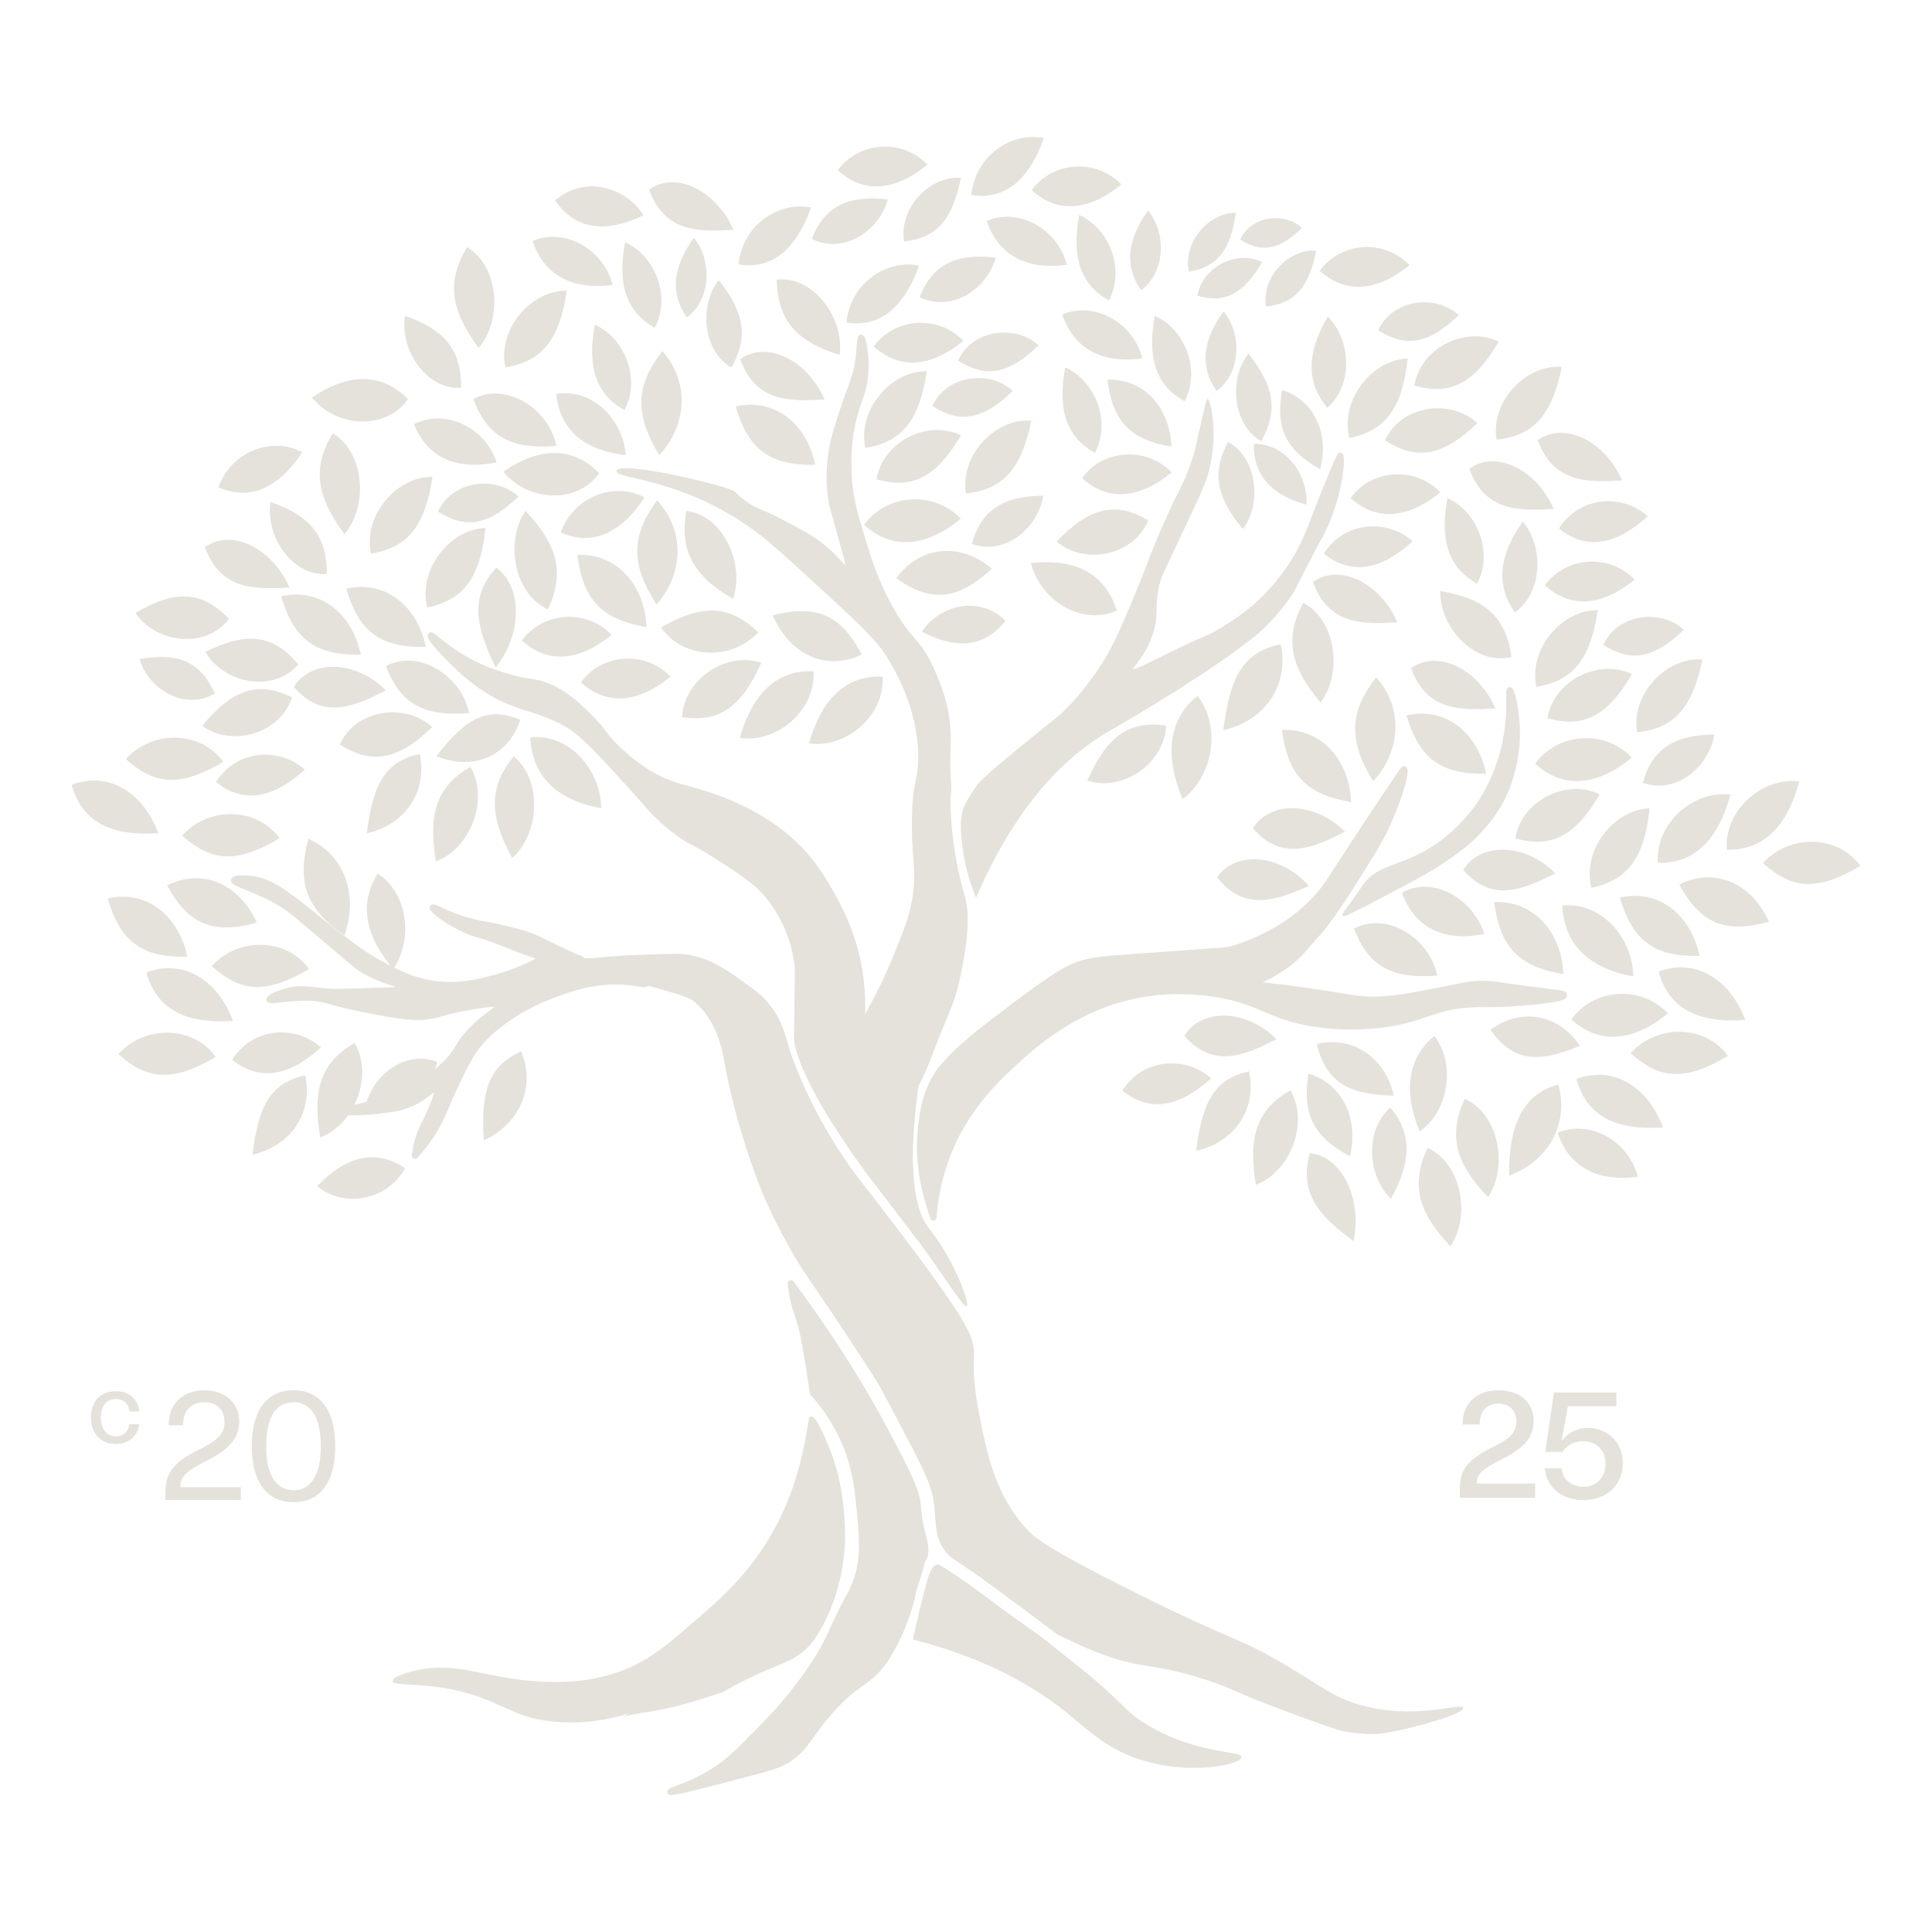 <?xml version="1.0" encoding="UTF-8"?> <svg xmlns="http://www.w3.org/2000/svg" xmlns:xlink="http://www.w3.org/1999/xlink" version="1.1" id="Слой_1" x="0px" y="0px" viewBox="0 0 566.93 566.93" style="enable-background:new 0 0 566.93 566.93;" xml:space="preserve"> <style type="text/css"> .st0{fill:#E4E2DA;} </style> <g> <path class="st0" d="M517.33,253.28c7.92-8.75,22.1-8.24,28.58,0.82C533.57,261.36,526.12,261.2,517.33,253.28"></path> <path class="st0" d="M53.46,245.18c7.92-8.75,22.1-8.24,28.58,0.82C69.71,253.26,62.25,253.1,53.46,245.18"></path> <path class="st0" d="M62.12,283.52c7.92-8.75,22.1-8.24,28.58,0.82C78.36,291.59,70.91,291.43,62.12,283.52"></path> <path class="st0" d="M478.48,309.05c7.92-8.75,22.1-8.24,28.58,0.82C494.72,317.13,487.27,316.96,478.48,309.05"></path> <path class="st0" d="M512.12,299.32c-14.31,0.98-22.5-3.65-25.41-14.19C497,281.11,507.52,286.88,512.12,299.32"></path> <path class="st0" d="M442.82,344.95c-0.13-15.52,4.59-24.12,14.48-26.71C460.44,329.59,454.55,340.67,442.82,344.95"></path> <path class="st0" d="M488,330.84c-14.31,0.98-22.5-3.65-25.41-14.19C472.89,312.63,483.41,318.4,488,330.84"></path> <path class="st0" d="M36.93,222.74c7.92-8.75,22.1-8.24,28.58,0.82C53.18,230.82,45.72,230.65,36.93,222.74"></path> <path class="st0" d="M46.44,244.49c-14.31,0.98-22.5-3.65-25.41-14.19C31.32,226.28,41.84,232.05,46.44,244.49"></path> <path class="st0" d="M527.98,229.3c-3.58,13.5-10.81,20.31-21.25,20.03C505.84,238.19,516.72,227.96,527.98,229.3"></path> <path class="st0" d="M507.76,233.16c-3.58,13.5-10.81,20.31-21.25,20.03C485.63,242.05,496.51,231.81,507.76,233.16"></path> <path class="st0" d="M492.76,259.56c10.54-5.34,21.4-0.2,26.33,10.93C506.28,274,499.08,271.08,492.76,259.56"></path> <path class="st0" d="M222.52,185.55c-8.09,8.59-22.25,7.75-28.56-1.45C206.43,177.11,213.88,177.46,222.52,185.55"></path> <path class="st0" d="M217.1,216.54c3.84-13.42,11.18-20.07,21.63-19.56C239.4,208.14,228.34,218.14,217.1,216.54"></path> <path class="st0" d="M237.38,218.13c3.84-13.42,11.18-20.07,21.63-19.56C259.69,209.72,248.62,219.72,237.38,218.13"></path> <path class="st0" d="M252.87,192.06c-10.64,5.12-21.4-0.26-26.11-11.52C239.65,177.31,246.77,180.39,252.87,192.06"></path> <path class="st0" d="M475.34,263.4c11.39-2.63,20.9,5.06,23.36,17.11C485.46,280.78,479.1,276.19,475.34,263.4"></path> <path class="st0" d="M34.73,309.31c7.92-8.75,22.1-8.24,28.58,0.82C50.97,317.38,43.52,317.22,34.73,309.31"></path> <path class="st0" d="M68.37,299.56c-14.31,0.98-22.5-3.65-25.41-14.19C53.25,281.35,63.78,287.12,68.37,299.56"></path> <path class="st0" d="M49.02,259.83c10.54-5.34,21.4-0.2,26.33,10.93C62.53,274.26,55.34,271.35,49.02,259.83"></path> <path class="st0" d="M31.59,263.64c11.39-2.63,20.9,5.06,23.36,17.11C41.71,281.02,35.35,276.43,31.59,263.64"></path> <path class="st0" d="M383.95,315.05c10.15,3.02,14.83,13.46,12.18,24.25C385.42,333.55,382.07,327,383.95,315.05"></path> <path class="st0" d="M412.74,209.93c11.39-2.63,20.9,5.06,23.36,17.11C422.87,227.31,416.51,222.72,412.74,209.93"></path> <path class="st0" d="M101.6,172.74c11.39-2.63,20.9,5.06,23.36,17.11C111.72,190.11,105.36,185.52,101.6,172.74"></path> <path class="st0" d="M438.47,264.68c11.63-0.47,19.78,8.87,20.29,21.19C445.7,283.67,440.13,277.96,438.47,264.68"></path> <path class="st0" d="M169.42,162.82c11.63-0.47,19.78,8.87,20.29,21.19C176.65,181.81,171.08,176.1,169.42,162.82"></path> <path class="st0" d="M376.19,214.18c11.63-0.47,19.78,8.87,20.29,21.19C383.42,233.17,377.84,227.46,376.19,214.18"></path> <path class="st0" d="M262.98,169.68c7.27-9.85,19.12-10.44,28.07-2.81C280.97,176.14,273.35,176.98,262.98,169.68"></path> <path class="st0" d="M192.8,146.85c8.34,8.81,7.74,21.64-0.15,30.55C185.1,165.63,185.08,157.33,192.8,146.85"></path> <path class="st0" d="M403.82,198.74c8.13,9.03,7.21,21.84-0.89,30.53C395.67,217.3,395.86,209,403.82,198.74"></path> <path class="st0" d="M194.36,103.04c8.13,9.03,7.21,21.84-0.89,30.53C186.21,121.59,186.4,113.29,194.36,103.04"></path> <path class="st0" d="M376.22,114.43c9.58,3.06,13.87,13.07,11.18,23.27C377.31,132.03,374.23,125.75,376.22,114.43"></path> <path class="st0" d="M90.49,246.16c10.81,4.71,14.74,16.82,10.56,28.33C89.94,266.71,87,259.02,90.49,246.16"></path> <path class="st0" d="M324.96,111.43c10.77-0.43,18.33,8.2,18.8,19.64C331.66,129.03,326.53,123.74,324.96,111.43"></path> <path class="st0" d="M147.67,138.39c10.99-7.44,20.56-7.28,28.16,0.47C169.62,147.77,155.22,147.53,147.67,138.39"></path> <path class="st0" d="M91.54,116.68c10.99-7.44,20.56-7.28,28.16,0.47C113.49,126.06,99.09,125.81,91.54,116.68"></path> <path class="st0" d="M437.35,302.23c8.96-6.77,20.14-4.55,26.26,4.65C450.69,312.32,443.8,311.16,437.35,302.23"></path> <path class="st0" d="M386.35,306.34c10.67-2.55,20.22,4.14,22.63,15.17C395.12,321.19,389.17,317.27,386.35,306.34"></path> <path class="st0" d="M456.41,256.27c-9.41,4.73-18.49,8.79-27.05-1.02C434.5,247.08,447.51,247.34,456.41,256.27"></path> <path class="st0" d="M374.59,304.96c-9.41,4.73-18.49,8.79-27.05-1.02C352.68,295.76,365.68,296.03,374.59,304.96"></path> <path class="st0" d="M394.68,244.08c-9.41,4.73-18.49,8.79-27.05-1.02C372.77,234.89,385.78,235.15,394.68,244.08"></path> <path class="st0" d="M113.25,202.6c-9.41,4.73-18.49,8.79-27.05-1.02C91.33,193.41,104.34,193.67,113.25,202.6"></path> <path class="st0" d="M438.83,207.88c-10.37,0.61-20.18,0.75-24.77-11.81C421.63,190.55,433.62,196.01,438.83,207.88"></path> <path class="st0" d="M476.01,140.97c-10.37,0.61-20.18,0.75-24.77-11.81C458.8,123.64,470.79,129.11,476.01,140.97"></path> <path class="st0" d="M384.11,259.99c-9.64,4.16-18.9,7.71-26.96-2.59C362.68,249.53,375.67,250.55,384.11,259.99"></path> <path class="st0" d="M84.92,172.39c-10.37,0.61-20.18,0.75-24.77-11.81C67.71,155.05,79.7,160.52,84.92,172.39"></path> <path class="st0" d="M215.88,119.29c11.39-2.63,20.9,5.06,23.36,17.11C226,136.66,219.64,132.07,215.88,119.29"></path> <path class="st0" d="M82.51,174.98c11.39-2.63,20.9,5.06,23.36,17.11C92.64,192.35,86.27,187.77,82.51,174.98"></path> <path class="st0" d="M241.96,117.22c-10.37,0.61-20.18,0.75-24.77-11.81C224.76,99.88,236.75,105.35,241.96,117.22"></path> <path class="st0" d="M215.24,67.45c-10.37,0.61-20.18,0.75-24.77-11.81C198.03,50.11,210.02,55.58,215.24,67.45"></path> <path class="st0" d="M397.19,364.21c-8.53-6.42-16.34-12.85-12.86-25.8C393.45,339.08,399.81,351.38,397.19,364.21"></path> <path class="st0" d="M455.94,149.35c-10.37,0.61-20.18,0.75-24.77-11.81C438.73,132.02,450.72,137.48,455.94,149.35"></path> <path class="st0" d="M410.05,182.61c-10.37,0.61-20.18,0.75-24.77-11.81C392.84,165.28,404.83,170.74,410.05,182.61"></path> <path class="st0" d="M435.58,274.02c-11.84,2.51-20.39-1.73-24.19-11.97C419.73,256.89,431.91,263.07,435.58,274.02"></path> <path class="st0" d="M489.47,297.35c-10.39,8.52-20.31,9.14-28.37,1.79C467.74,289.92,481.58,289.05,489.47,297.35"></path> <path class="st0" d="M478.85,222.31c-10.39,8.52-20.31,9.14-28.37,1.79C457.13,214.88,470.96,214.01,478.85,222.31"></path> <path class="st0" d="M479.27,286.54c-13.23-2.47-20.29-9.52-20.82-20.82C470.31,264.54,479.23,275.74,479.27,286.54"></path> <path class="st0" d="M176.42,237.19c-13.23-2.47-20.29-9.52-20.82-20.82C167.46,215.19,176.38,226.39,176.42,237.19"></path> <path class="st0" d="M484.08,237.19c-1.52,14.46-6.34,21.07-17.09,23.35C464.13,249.27,473.84,237.46,484.08,237.19"></path> <path class="st0" d="M223.39,194.49c-5.85,13.11-12.4,17.6-23.25,15.95C200.87,198.77,213.64,191.09,223.39,194.49"></path> <path class="st0" d="M142.48,154.93c-1.52,14.46-6.34,21.07-17.09,23.35C122.53,167,132.24,155.19,142.48,154.93"></path> <path class="st0" d="M422.62,173.44c13.29,2.16,19.2,7.63,20.95,19.31C433.07,195.44,422.51,184.51,422.62,173.44"></path> <path class="st0" d="M145.42,195.92c-4.63-10.07-8.64-19.76,0.17-29.33C153.27,171.92,153.4,186.03,145.42,195.92"></path> <path class="st0" d="M154.19,149.9c9.62,10.16,11.5,18.33,6.61,28.92C150.82,174.37,148.13,158.83,154.19,149.9"></path> <path class="st0" d="M387.5,206.16c-9.09-10.73-10.52-18.99-5.1-29.28C392.13,181.93,394.01,197.61,387.5,206.16"></path> <path class="st0" d="M368.52,347.64c-2.39-14.34,0.45-22.15,10.13-27.71C384.39,329.84,378.25,344.17,368.52,347.64"></path> <path class="st0" d="M127.91,252.75c-2.39-14.34,0.45-22.15,10.13-27.71C143.78,234.95,137.64,249.29,127.91,252.75"></path> <path class="st0" d="M93.95,333.76c-2.39-14.34,0.45-22.15,10.13-27.71C109.82,315.96,103.68,330.29,93.95,333.76"></path> <path class="st0" d="M421.74,286.27c-13.4,1.1-20.29-2.79-24.4-13.79C407.04,267.32,419.56,275.42,421.74,286.27"></path> <path class="st0" d="M101.07,156.71c-8.45-11.32-9.41-19.66-3.41-29.57C107.09,132.83,108.05,148.61,101.07,156.71"></path> <path class="st0" d="M163.28,130.86c-13.4,1.1-20.29-2.79-24.4-13.79C148.58,111.91,161.1,120.01,163.28,130.86"></path> <path class="st0" d="M150.29,251.74c-6.91-12.48-6.78-20.9,0.45-29.79C159.34,229.02,158.27,244.79,150.29,251.74"></path> <path class="st0" d="M347,234.5c-5.46-13.28-3.95-23.57,4.42-30.32C358.92,214.21,355.29,228.46,347,234.5"></path> <path class="st0" d="M302.49,165.23c13.35-1.49,21.89,3.26,25.22,13.99C316.59,183.82,305.2,175.63,302.49,165.23"></path> <path class="st0" d="M310.05,158.93c9.68-10.11,17.26-11.89,26.9-6.26C332.55,163.34,318.11,165.78,310.05,158.93"></path> <path class="st0" d="M319.09,229.06c5.76-13.15,12.27-17.72,23.12-16.13C341.55,224.6,328.84,232.39,319.09,229.06"></path> <path class="st0" d="M137.66,209.24c-13.4,1.1-20.29-2.79-24.4-13.79C122.96,190.29,135.48,198.39,137.66,209.24"></path> <path class="st0" d="M413.06,105.2c-1.52,14.46-6.34,21.07-17.09,23.35C393.11,117.27,402.82,105.47,413.06,105.2"></path> <path class="st0" d="M433.52,124.15c-10.03,9.69-17.7,11.11-27.11,5.08C411.22,118.75,425.73,116.95,433.52,124.15"></path> <path class="st0" d="M215.1,175.74c-11.84-6.89-15.7-14.19-13.7-25.84C212.13,151.2,218.66,165.34,215.1,175.74"></path> <path class="st0" d="M246.39,104.15c-12.93-4-18.15-10.24-18.49-22.09C238.64,80.86,247.8,93.16,246.39,104.15"></path> <path class="st0" d="M494.1,184.79c-8.75,8.44-15.42,9.69-23.62,4.43C474.65,180.08,487.3,178.53,494.1,184.79"></path> <path class="st0" d="M304.75,101.36c-8.75,8.44-15.42,9.69-23.62,4.43C285.3,96.65,297.95,95.1,304.75,101.36"></path> <path class="st0" d="M126.82,213.37c-10.03,9.69-17.7,11.11-27.11,5.08C104.51,207.96,119.03,206.17,126.82,213.37"></path> <path class="st0" d="M499.54,193.53c-2.88,14.21-8.3,20.25-19.18,21.35C478.57,203.34,489.34,192.67,499.54,193.53"></path> <path class="st0" d="M468.86,179.05c-2.13,14.38-7.21,20.74-18.03,22.51C448.43,190.17,458.62,178.83,468.86,179.05"></path> <path class="st0" d="M152.14,145.69c-8.75,8.44-15.42,9.69-23.62,4.43C132.7,140.98,145.35,139.43,152.14,145.69"></path> <path class="st0" d="M126.9,139.95c-2.13,14.38-7.21,20.74-18.03,22.51C106.47,151.06,116.65,139.72,126.9,139.95"></path> <path class="st0" d="M478.88,197.84c-7.21,12.28-14.21,15.93-24.79,12.91C456.07,199.25,469.59,193.23,478.88,197.84"></path> <path class="st0" d="M281.93,152.22c-10.39,8.52-20.31,9.14-28.37,1.79C260.21,144.79,274.04,143.92,281.93,152.22"></path> <path class="st0" d="M297.2,114.72c-8.75,8.44-15.42,9.69-23.62,4.43C277.76,110,290.41,108.45,297.2,114.72"></path> <path class="st0" d="M281.97,52.19c-2.49,12.4-7.19,17.66-16.68,18.66C263.71,60.8,273.06,51.48,281.97,52.19"></path> <path class="st0" d="M364.72,155.23c-7.89-9.38-9.13-16.58-4.37-25.53C368.82,134.12,370.42,147.79,364.72,155.23"></path> <path class="st0" d="M366.36,103.79c7.64,9.61,8.7,16.84,3.73,25.65C361.72,124.77,360.48,111.05,366.36,103.79"></path> <path class="st0" d="M302.62,123.44c-2.88,14.21-8.3,20.25-19.18,21.35C281.65,133.25,292.42,122.58,302.62,123.44"></path> <path class="st0" d="M271.95,108.94c-2.13,14.38-7.21,20.74-18.03,22.51C251.53,120.05,261.71,108.72,271.95,108.94"></path> <path class="st0" d="M281.99,127.74c-7.21,12.28-14.21,15.93-24.79,12.91C259.17,129.15,272.69,123.13,281.99,127.74"></path> <path class="st0" d="M40.96,193.38c11.56-2,17.81,0.86,22.08,10.07C54.96,208.69,43.55,202.62,40.96,193.38"></path> <path class="st0" d="M39.74,179.87c11.8-6.95,19.56-6.48,27.46,1.71C60.33,190.6,45.82,188.78,39.74,179.87"></path> <path class="st0" d="M59.33,213.01c8.94-10.87,16.4-13.24,26.39-8.4C82.05,215.6,67.84,219.19,59.33,213.01"></path> <path class="st0" d="M60.26,191.32c12.2-6.12,19.9-5.1,27.3,3.63C80.16,203.48,65.79,200.64,60.26,191.32"></path> <path class="st0" d="M416.6,332.03c-4.95-11.89-3.44-21.68,4.33-28.04C427.23,312.35,425.12,326.04,416.6,332.03"></path> <path class="st0" d="M93.07,348.09c8.6-9.14,17.6-10.97,25.79-5.26C113.77,352.12,101.2,354.69,93.07,348.09"></path> <path class="st0" d="M425.64,365.73c-9.69-10.09-11.6-18.25-6.78-28.88C428.88,341.24,431.65,356.76,425.64,365.73"></path> <path class="st0" d="M436.67,351.3c-9.73-10.05-11.67-18.19-6.89-28.86C439.81,326.79,442.64,342.29,436.67,351.3"></path> <path class="st0" d="M469.43,233.09c-7.21,12.28-14.21,15.93-24.79,12.91C446.62,234.5,460.14,228.48,469.43,233.09"></path> <path class="st0" d="M394.23,133.53c-0.11-0.29-0.41-0.59-0.7-0.67c-0.92-0.24-0.92-0.28-4.25,7.73l-0.96,2.35 c-1.32,3.24-2.35,5.91-3.24,8.2c-1.07,2.77-1.92,4.98-2.77,6.87c-2.39,5.34-5.14,9.01-6.44,10.77c-6.59,8.81-14.1,13.34-18.6,16.05 c-1.56,0.94-1.99,1.12-3.29,1.67c-1.58,0.67-4.52,1.92-12.22,5.69l-1.66,0.82c-3.29,1.61-6.42,3.16-7.77,3.47 c0.24-0.39,0.62-0.9,0.96-1.33c1.47-1.96,3.71-4.94,5.1-9.4c0.94-2.96,0.96-4.91,1-6.97c0.04-1.79,0.08-3.63,0.66-6.44 c0.55-2.55,1.07-3.69,3.09-7.91c0.62-1.3,1.37-2.9,2.3-4.87c5.18-11.11,8.04-16.52,9.32-21.37c2.84-10.89,0.43-21.13-0.4-21.17 c-0.38,0-1.04,3.3-2.56,9.89c-0.23,0.96-0.39,1.73-0.55,2.45c-0.43,1.96-0.68,3.14-1.52,5.71c-1.41,4.3-2.43,6.34-3.99,9.46 c-1.43,2.88-3.24,6.44-6.1,13.28c-1.41,3.35-1.96,4.81-2.6,6.53c-0.64,1.71-1.36,3.63-3.16,7.99 c-4.39,10.62-6.79,16.48-10.32,22.07c-4.22,6.69-8.4,11.24-10,12.87c-2.11,2.18-3.31,3.12-6.51,5.69c-1.99,1.59-4.76,3.79-9,7.28 c-9.69,8.01-10.54,9.14-11.37,10.24c0,0-2.31,3.04-3.69,5.98c-1.79,3.79-0.9,9.85-0.38,13.36c0.51,3.37,1.52,8.16,3.8,13.6 c12.54-29,27.54-42.31,39.42-49.09c0,0,30.1-17.13,43.96-28.94c3.93-3.35,8.49-9.46,9.2-10.58c0.85-1.35,1.19-2.02,2.09-3.81 c0.7-1.41,1.75-3.53,3.69-7.22c1.75-3.37,2.56-4.81,3.07-5.73c0.43-0.77,0.66-1.18,1.05-2c4.97-10.24,5.91-20.9,5.31-22.41 L394.23,133.53z"></path> <path class="st0" d="M247.67,443.81c-0.26-2.98-0.77-8.38-2.92-15.05c-0.89-2.73-1.49-4.2-2.77-7.1c-2.52-5.69-3.46-6.06-3.92-6 c-0.24,0.04-0.68,0.14-0.75,0.77c-0.24,1.84-0.53,3.53-0.85,5.2c-0.98,5.14-2.99,15.83-9.45,27.47 c-6.97,12.6-15.59,20.07-23.21,26.65c-8.49,7.34-14.01,12.13-23.13,15.15c-9.15,3.04-17.11,2.75-22.04,2.53 c-16.25-0.73-25-6.63-38.5-2.75c-1.05,0.31-5.04,1.47-4.95,2.63c0.15,1.94,11.71-0.35,25.66,4.73c8.19,2.98,11.12,5.75,19.67,6.91 c6.68,0.9,12.52,0.26,14.23,0.02c3.31-0.45,6.59-1.18,9.81-2.18c-0.47,0.31-0.98,0.63-1.51,0.96c0.06,0,0.13-0.02,0.19-0.04 c2.43-0.69,4.86-1.04,7.47-1.45c7.36-1.16,14.46-3.39,21.46-5.77c16.58-9.5,20.82-7.55,26.65-15.19c0,0,7.93-10.38,9.02-27 c0.15-2.18,0.36-4.42-0.19-10.5H247.67z"></path> <path class="st0" d="M400.54,258.84c-0.89,1.1-1.45,2.26-4.42,6.24c-1.3,1.75-2.45,3.2-2.13,3.63c0.23,0.31,1.11,0,1.86-0.37 l0.58-0.29c2.09-1.06,5.03-2.53,9.39-4.81c10.8-5.61,14.38-7.71,17.9-10.05c5.91-3.94,8.57-6.44,10.39-8.36 c1.81-1.92,4.86-5.12,7.44-10.26c1.41-2.83,3.27-7.48,4.07-13.56c1.24-9.56-0.9-17.99-1.83-19.03c-0.21-0.22-0.56-0.41-0.85-0.35 c-1,0.1-0.98,1.02-0.94,2.81c0.04,2.45,0.13,7.52-1.2,13.68c-0.3,1.43-0.68,2.87-1.07,4.2c0,0.06-1.77,5.81-4.74,10.85 c-2.39,4.06-8.59,12.54-18.84,17.56c-6.33,3.08-12.2,3.87-15.59,8.08L400.54,258.84z"></path> <path class="st0" d="M134.18,196.84c3.11,2.79,5.7,4.67,6.68,5.32c5.61,3.87,10.11,5.3,14.46,6.69c3.41,1.08,6.63,2.12,10.37,4.24 c4.57,2.61,9.04,7.46,17.88,17.17c1.41,1.53,2.62,2.92,3.75,4.18c3.71,4.2,6.38,7.26,11.31,10.79c2.18,1.57,3.31,2.16,4.76,2.92 c1.32,0.69,2.96,1.55,6.04,3.51c8.45,5.4,12.69,8.12,16.38,13.07c2.22,3.02,6.14,9.34,7.25,17.9c0.24,1.86,0.23,2.81,0.11,9.03 l-0.11,6.38c-0.04,2.53-0.08,4.85-0.09,6.89c0,0,0.02,0.16,0.04,0.33c1.98,13.81,21.89,39.89,21.89,39.89 c15.36,20.15,14.78,19.27,16.36,21.49c7.94,11.07,11.6,17.17,12.41,16.66c0.86-0.55-1.94-8.4-5.95-15.31 c-2.37-4.1-4.54-6.73-5.08-7.44c-3.73-4.83-6.82-15.56-3.09-41.95c1.79-3.43,3.01-6.32,3.8-8.38c0.58-1.53,0.85-2.35,1.88-4.96 c0.9-2.3,1.68-4.16,2.35-5.77c1.77-4.24,2.94-7.04,4.07-12.3c0.81-3.79,2.32-10.65,2.32-17.17c0-6.67-1.56-7.71-3.33-17.44 c-0.79-4.32-1.68-10.65-1.79-18.58c0.15-0.73,0.32-1.81,0.3-3.16c0-0.82-0.09-1.18-0.15-2.18c-0.23-4.08-0.15-6.59-0.06-8.79 c0.06-1.37,0.09-2.65,0.06-4.12c-0.21-8.73-3.09-15.33-4.82-19.29c-2.11-4.83-3.82-6.85-5.8-9.18c-1.75-2.04-3.71-4.36-6.44-9.26 c-4.24-7.59-6.25-14.17-7.89-19.5c-2.43-7.93-4.05-13.17-4.18-20.74c-0.06-3.16-0.15-8.44,1.47-14.81 c0.53-2.04,1.06-3.63,1.58-5.16c0.96-2.77,1.77-5.18,1.94-9.1c0.17-4.16-0.54-9.2-1.43-10.16c-0.19-0.2-0.58-0.37-0.79-0.35 c-1.02,0.04-1.09,1.06-1.21,2.87c-0.07,1.12-0.17,2.65-0.43,4.47c-0.51,3.53-1.26,5.59-2.41,8.69c-0.62,1.67-1.39,3.75-2.28,6.51 c-1.68,5.16-2.5,7.77-3.03,10.95c-0.4,2.39-1.43,8.75,0,16.29c0.09,0.47,0.73,2.77,2.77,10.07l0.17,0.59 c0.94,3.41,1.66,5.96,1.92,7.3c-0.38-0.37-0.81-0.84-1.24-1.28c-0.81-0.88-1.83-1.96-3.07-3.1c-4.09-3.79-7.66-5.67-14.16-9.05 c-2.9-1.51-4.73-2.3-6.17-2.92c-2-0.86-3.09-1.33-5.14-2.92c-0.45-0.35-0.83-0.65-1.17-0.94c-0.92-0.79-1.54-1.45-1.6-1.47 c-1.64-1.63-34.3-9.38-34.69-6.06c-0.3,2.53,19.05,1.75,40.74,17.7c3.22,2.37,7.87,6.44,17,14.81 c12.01,11.01,18.03,16.56,20.97,21.09c6.27,9.71,9.58,19.64,9.84,29.57c0.09,3.51-0.24,5.12-0.66,7.16 c-0.47,2.24-1.06,5.06-1.19,11.26c-0.11,5.14,0.15,8.65,0.38,11.77c0.3,4.14,0.54,7.42-0.36,12.58c-0.85,4.79-2.15,8.08-4.76,14.64 c-2.56,6.42-5.57,12.74-9.02,18.84c0.13-3.12,0.02-6.24-0.3-9.32c-1.39-13.09-6.47-22.23-8.66-26.12 c-2.09-3.75-5.59-10.03-12.07-15.93c-11.09-10.11-25.3-14.07-29.97-15.38l-1.07-0.28c-2.64-0.71-5.61-1.53-9.37-3.55 c-1.69-0.92-6.16-3.55-11.09-8.4c-1.9-1.88-2.67-2.9-3.46-3.98c-0.79-1.06-1.62-2.16-3.52-4.1c-3.31-3.39-7.08-7.22-12.71-9.75 c-2.48-1.12-3.9-1.33-5.67-1.57c-1.73-0.24-3.9-0.57-7.98-1.88c-2.54-0.82-6-1.94-10.01-4.1c-4.46-2.39-7.59-4.98-9.28-6.36 c-1.49-1.22-2.22-1.84-2.92-1c-0.17,0.2-0.26,0.57-0.24,0.84c0.11,1.61,5.82,7.42,8.72,10.03L134.18,196.84z"></path> <path class="st0" d="M454.06,290.08c-1.73-0.2-4.01-0.49-6.95-0.86c-3.22-0.43-5.29-0.74-6.74-0.94c-2.39-0.35-3.2-0.47-4.91-0.49 c-3.35-0.04-5.12,0.33-8.72,1.08c-1.41,0.31-3.12,0.65-5.33,1.08c-8.36,1.59-12.56,2.37-17.66,2.49c-3.65,0.08-5.55-0.24-10.17-1 c-1.86-0.31-4.16-0.69-7.17-1.14c-5.21-0.78-10.56-1.47-15.92-2.06c2.62-1.16,5.1-2.61,7.42-4.3c3.31-2.43,5.03-4.47,6.83-6.61 c1.83-2.16,2.39-2.67,2.79-3.14c4.73-5.4,11.99-17.31,12.71-18.48c2.49-4.08,4.29-6.65,6.34-10.73c4.12-8.18,6.97-17.44,6.42-19.27 c-0.08-0.26-0.34-0.61-0.58-0.73c-0.89-0.45-0.98-0.28-3.58,3.59c-0.92,1.39-2.2,3.3-4.03,6l-1.47,2.18 c-2.58,3.81-5.99,9.1-9.02,13.74c-2.43,3.75-4.54,7-5.5,8.4c-9.51,13.76-26.28,18.44-28.16,18.92c-0.66,0.16-0.85,0.18-9.88,0.82 c-4.07,0.28-9.88,0.69-18.33,1.31c-7.79,0.55-12.09,0.86-16.06,2.18c-2.65,0.88-6.59,2.67-19.73,12.66 c-9.88,7.5-14.83,11.28-19.26,16.19c-0.73,0.84-1.37,1.49-2.09,2.41c-4.57,6.04-5.42,12.83-5.93,17.4 c-1.28,11.3,1.64,20.47,3.05,25.02c0.11,0.39,0.24,0.78,0.38,1.16l0.19,0.57c0.13,0.41,0.49,0.67,0.88,0.67h0.13 c0.43-0.06,0.77-0.45,0.81-0.92c0.32-4.24,1.05-8.42,2.16-12.4c4.88-17.5,15.89-27.49,22.48-33.46 c4.91-4.45,17.94-16.27,37.46-19.07c8.85-1.28,16.64-0.33,20.52,0.35c6.14,1.08,9.87,2.67,13.48,4.2 c3.84,1.63,7.83,3.32,14.59,4.38c10.15,1.57,18.8,0.53,22.04,0c5.01-0.81,8.38-1.94,11.37-2.96c4.03-1.37,7.51-2.53,13.93-2.75 c3.58-0.12,6.27,0.1,12.57-0.37c14.44-1.06,14.42-2.24,14.4-3.18c-0.02-1.22-0.56-1.28-5.76-1.92L454.06,290.08z"></path> <path class="st0" d="M271.13,459.37c0.4-1.77,0.73-1.49,0.96-2.26c1.07-3.71-0.6-6.06-1.51-11.79c-0.34-2.16-0.26-3.22-0.45-4.44 c-0.68-4.69-3.69-10.36-9.68-21.68c-4.67-8.83-10.54-18.58-16.98-28.18c-3.22-4.81-6.8-9.85-10.62-14.99 c-0.24-0.33-0.7-0.47-1.09-0.33c-0.39,0.14-0.66,0.51-0.62,0.92c0.11,1.28,0.3,2.57,0.56,3.92c0.4,2.08,0.74,3.1,1.28,4.79 c0.17,0.55,0.38,1.18,0.62,1.94c0,0,0.36,1.16,0.74,2.45c0.47,1.61,1.86,9.1,3.35,19.39c2.16,2.39,5.14,6.08,7.74,11.07 c4.61,8.85,5.35,16.52,5.99,23.29c0.79,8.42,1.43,15.13-1.86,22.33c-0.92,2.02-1.3,2.24-3.52,6.75c-2.77,5.65-3.67,8.42-6.53,13.09 c-2.71,4.42-5.1,7.52-6.55,9.38c-4.42,5.71-8.32,9.65-11.14,12.52c-5.55,5.63-8.34,8.44-12.07,10.91 c-4.84,3.2-9.21,4.81-11.54,5.67c-1.79,0.65-2.67,1-2.35,1.96c0.13,0.39,0.23,0.65,1.04,0.65c1.66,0,6.27-1.14,20.25-4.79 c9.86-2.57,11.82-3.16,14.48-4.85c3.46-2.2,4.89-4.2,7.06-7.22c1-1.41,2.15-3,3.73-4.96c4.72-5.83,7.91-8.16,10.73-10.2 c2.82-2.06,5.27-3.81,8.15-8.5c5.54-8.95,7.34-18.11,7.34-18.11c0.6-2.98,1.84-5.79,2.52-8.75L271.13,459.37z"></path> <path class="st0" d="M364.29,515.62c0.13-2-12.73-0.65-27.35-9.3c-7.83-4.63-6.27-6.26-23.72-19.9c-5.08-3.96-4.69-4.1-14.59-11.01 c-4.61-3.22-10.43-7.79-13.76-10.11c-0.83-0.57-1.6-1.1-2.28-1.57c-0.49-0.33-1.54-1.06-2.67-1.81c-2.92-1.94-4.39-2.92-4.84-2.85 c-1.81,0.22-2.75,3.67-3.41,6.18c-1.09,4.18-2.41,9.52-3.8,15.85c22.19,5.63,36.37,14.36,45.44,21.7 c6.1,4.94,11.52,10.54,21.8,13.72c14.42,4.47,29.06,1.24,29.22-0.88H364.29z"></path> <path class="st0" d="M401.45,500.88c-9.21-2.04-12.57-5.42-24.68-12.56c-14.42-8.48-12.91-5.61-45.29-21.82 c-25.75-12.89-28.35-15.7-30.65-18.29c-8.98-10.18-11.24-21.72-13.63-33.95c-0.96-4.87-1.3-8.42-1.41-11.3 c-0.09-2.96,0.06-4.32,0.06-5.67c0-4.42-1.71-8.36-12.22-22.9c-4.03-5.57-7.4-9.99-9.47-12.72c-4.09-5.4-7.3-9.54-9.45-12.32 c-1.36-1.75-1.94-2.51-2.16-2.79c-15.19-19.72-20.84-38.58-20.84-38.58c-1.34-4.47-2.28-8.89-6.21-13.58 c-2.31-2.75-4.65-4.34-7.72-6.53c-4.61-3.28-9.37-6.69-16.17-7.77c-2.16-0.35-5.33-0.24-11.63,0c-5.25,0.18-9.69,0.49-9.73,0.49 c-0.9,0.06-1.69,0.12-2.37,0.18c0,0-6.46,0.73-6.63,0.31c0,0-0.04-0.12-0.13-0.22c-0.09-0.12-0.24-0.22-0.39-0.28 c-1.22-0.45-3.39-1.41-6.8-3.04c-2.18-1.04-3.56-1.71-4.56-2.2c-1.66-0.82-2.28-1.12-3.67-1.63c-2.45-0.9-4.27-1.33-7.91-2.18 c-2.56-0.61-3.93-0.86-5.14-1.08c-0.9-0.16-1.69-0.31-2.84-0.57c-4.97-1.16-8.43-2.75-10.48-3.71c-1.71-0.8-2.58-1.18-3.13-0.31 c-0.13,0.22-0.17,0.61-0.09,0.86c0.47,1.39,5.5,5,10.71,7.24c1.53,0.65,2.26,0.86,3.2,1.1c1.01,0.26,2.26,0.61,5.14,1.69 c1.39,0.53,2.52,0.98,3.65,1.43c1.71,0.69,3.5,1.41,6.14,2.33c0.83,0.29,1.58,0.55,2.26,0.78c-3.71,1.96-7.62,3.51-11.67,4.63 c-4.67,1.28-11.05,3.04-18.81,1.79c-5.68-0.92-9.68-3.02-14.27-5.46c-4.89-2.61-8.23-5.14-13.7-9.38c-1.9-1.47-3.11-2.45-4.41-3.51 c-1.58-1.3-3.39-2.77-6.81-5.38c-5.05-3.85-8.75-6.42-14.17-7.01c-5.08-0.53-5.42,0.69-5.54,1.1c-0.32,1.22,1.06,1.77,4.05,2.98 c2.73,1.1,6.87,2.77,11.22,5.51c1.6,1,5.18,4.04,12.27,10.07c1.51,1.28,2.79,2.37,3.86,3.28c4.8,4.1,5.93,5.08,8.57,6.42 c2.94,1.51,5.69,2.43,7.68,3.08c0.24,0.08,0.51,0.16,0.75,0.24c-0.89,0.06-1.98,0.08-3.07,0.12c-9.04,0.28-14.46,0.45-15.21,0.41 c-2.26-0.12-3.95-0.33-5.46-0.49c-3.05-0.35-5.06-0.57-8.24,0.24c-1.09,0.29-6.55,1.77-6.06,3.59c0.3,1.08,1.47,0.94,4.31,0.63 c1.79-0.2,4.22-0.49,6.8-0.51c3.61-0.06,5.44,0.47,8.42,1.28c2.03,0.57,4.59,1.26,8.57,2.04c10.77,2.1,16.17,3.16,21.99,1.65 c0.32-0.08,0.7-0.18,1.13-0.31c1.92-0.53,4.82-1.35,9-2.04c2.07-0.35,5.37-0.9,6.66-0.77c-0.36,0.33-1,0.79-1.56,1.22 c-1.56,1.16-3.94,2.92-6.4,5.59c-1.85,2-2.64,3.32-3.41,4.59c-0.81,1.35-1.58,2.63-3.69,4.71c-2.2,2.16-4.65,4.08-7.27,5.71 c-2.24,1.39-4.8,2.67-7.42,3.67c-2.88,1.12-5.35,1.73-8.77,2.61c-1.88,0.47-3.31,0.8-4.33,1.02c-2.13,0.47-2.84,0.63-2.75,1.57 c0.02,0.24,0.19,0.51,0.4,0.67c1.22,0.92,9.2,0.2,11.12,0c4.29-0.51,7.68-0.92,11.39-2.9c2.01-1.08,3.39-2.2,4.4-3.04 c0.19-0.16,0.39-0.33,0.58-0.47c-0.15,0.92-0.77,2.81-2.47,6.63c-0.49,1.1-0.87,1.84-1.19,2.47c-0.43,0.86-0.83,1.61-1.28,2.85 c-0.79,2.14-1.34,4.38-1.58,6.67c-0.04,0.39,0.19,0.75,0.55,0.92c0.13,0.06,0.24,0.08,0.38,0.08c0.26,0,0.53-0.1,0.7-0.31 c1.84-2,3.54-4.16,5.01-6.42c2.07-3.2,3.14-5.71,4.48-8.89c0.51-1.2,1.06-2.51,1.73-4c1.84-4.1,4.05-8.42,5.48-10.75 c4.24-6.89,13.84-13.2,22.27-16.44c5.55-2.14,14.01-5.4,23.91-4.04c2.13,0.29,4.4,0.82,4.84,0.04c7.21,1.96,11.03,3.08,12.88,4.2 c0.28,0.18,0.54,0.35,0.81,0.57c6.36,5.47,8.09,14.07,8.57,17.01c0,0,2.77,17.37,10.47,36.95c2.58,6.59,5.14,11.4,7.19,15.29 c5.29,9.95,8.21,13.11,16.62,25.9c12.59,19.15,9.69,14.36,17.15,28.45c6.19,11.71,9.3,17.58,10.07,22.86 c0.25,1.67,0.36,3.22,0.47,4.67c0.28,3.75,0.51,6.73,2.82,9.89c1,1.39,1.66,1.83,4.99,4.08c1.26,0.84,2.84,1.92,4.93,3.36 c0.51,0.35,5.06,3.65,13.85,10.18c2.35,1.73,4.65,3.47,6.95,5.2l2.37,1.79c0,0,0.11,0.08,0.17,0.1l1.26,0.59 c2.54,1.22,5.7,2.73,9.19,4.14c7.49,3.04,11.94,3.77,16.66,4.55c4.33,0.71,9.24,1.53,17.41,4.28c3.56,1.2,5.23,1.94,7.53,2.94 c2.56,1.12,6.04,2.63,13.89,5.57c10.41,3.87,15.62,5.83,18.65,6.36c4.12,0.71,7.34,0.69,8.26,0.69c5.03-0.04,26.56-5.59,26.02-7.73 c-0.41-1.63-12.31,3.24-27.84-0.2L401.45,500.88z"></path> <path class="st0" d="M482.09,229.71c2.52-9.69,9.2-14.19,20.99-14.15C501.35,225.45,491.52,233.14,482.09,229.71"></path> <path class="st0" d="M295.02,182.18c-6.08,7.63-13.89,8.63-24.55,3.18C275.91,177.21,287.83,174.76,295.02,182.18"></path> <path class="st0" d="M128.33,311.62c-2.71,9.65-9.47,13.99-21.25,13.68C108.99,315.45,118.97,307.99,128.33,311.62"></path> <path class="st0" d="M444.54,179.74c-5.59-8.06-4.86-16.54,2.32-26.67C453.07,160.56,452.75,173.69,444.54,179.74"></path> <path class="st0" d="M357,114.74c-4.89-7.06-4.25-14.5,2.03-23.39C364.48,97.91,364.21,109.41,357,114.74"></path> <path class="st0" d="M433.44,171.25c-8.28-4.57-11.05-12.56-8.72-25.06C433.33,149.96,438.38,161.91,433.44,171.25"></path> <path class="st0" d="M389.51,119.67c-6.23-7.48-6.19-16.01,0.13-26.78C396.44,99.74,397.21,112.86,389.51,119.67"></path> <path class="st0" d="M347.59,117.73c-8.28-4.57-11.05-12.56-8.72-25.06C347.48,96.44,352.53,108.39,347.59,117.73"></path> <path class="st0" d="M358.98,214.25c2.03-16.56,6.29-22.86,16.83-25.25C378.41,201.4,370.9,211.6,358.98,214.25"></path> <path class="st0" d="M351.02,337.7c1.86-15.27,5.8-21.09,15.51-23.31C368.92,325.83,361.99,335.23,351.02,337.7"></path> <path class="st0" d="M141.97,334.64c-0.96-15.38,1.83-21.92,10.96-26.16C157.35,319.16,152.29,329.87,141.97,334.64"></path> <path class="st0" d="M128.06,221.9c9.11-11.83,15.3-14.48,24.6-10.71C149.05,222.24,138.55,226.18,128.06,221.9"></path> <path class="st0" d="M422.63,144.47c-9.64,7.89-18.82,8.48-26.3,1.67C402.48,137.59,415.32,136.78,422.63,144.47"></path> <path class="st0" d="M343.81,138.63c-9.64,7.89-18.82,8.48-26.3,1.67C323.67,131.76,336.51,130.95,343.81,138.63"></path> <path class="st0" d="M272.14,48.31c-9.64,7.89-18.82,8.48-26.3,1.67C252,41.44,264.84,40.62,272.14,48.31"></path> <path class="st0" d="M179.45,186.29c-9.64,7.89-18.82,8.48-26.3,1.67C159.31,179.42,172.15,178.6,179.45,186.29"></path> <path class="st0" d="M189.13,145.95c-6.95,10.71-15.53,14.32-24.57,10.32C168,146.1,179.98,141.06,189.13,145.95"></path> <path class="st0" d="M88.68,132.69c-6.95,10.71-15.53,14.32-24.57,10.32C67.56,132.84,79.53,127.8,88.68,132.69"></path> <path class="st0" d="M479.64,170.09c-9.64,7.89-18.82,8.48-26.3,1.67C459.5,163.22,472.34,162.4,479.64,170.09"></path> <path class="st0" d="M428.04,92.47c-8.75,8.44-15.42,9.69-23.62,4.43C408.6,87.76,421.25,86.21,428.04,92.47"></path> <path class="st0" d="M458.31,107.66c-2.88,14.21-8.3,20.25-19.18,21.35C437.34,117.47,448.11,106.8,458.31,107.66"></path> <path class="st0" d="M439.8,100.24c-7.21,12.28-14.21,15.93-24.79,12.91C416.98,101.65,430.5,95.63,439.8,100.24"></path> <path class="st0" d="M413.59,77.78c-9.64,7.89-18.82,8.48-26.3,1.67C393.44,70.91,406.28,70.09,413.59,77.78"></path> <path class="st0" d="M382.06,66.89c-6.7,6.46-11.82,7.42-18.11,3.41C367.17,63.31,376.84,62.1,382.06,66.89"></path> <path class="st0" d="M386.22,73.57c-2.2,10.91-6.36,15.52-14.72,16.38C370.12,81.09,378.39,72.92,386.22,73.57"></path> <path class="st0" d="M362.68,62.47c-1.62,11.03-5.53,15.91-13.82,17.25C347.04,70.98,354.83,62.29,362.68,62.47"></path> <path class="st0" d="M370.38,76.89c-5.54,9.42-10.9,12.22-19.01,9.89C352.89,77.97,363.25,73.34,370.38,76.89"></path> <path class="st0" d="M285.19,159.62c2.52-9.69,9.2-14.19,20.99-14.15C304.45,155.36,294.62,163.05,285.19,159.62"></path> <path class="st0" d="M269.9,87.2c3.48-9.34,10.58-13.03,22.29-11.6C289.48,85.22,278.93,91.71,269.9,87.2"></path> <path class="st0" d="M282.72,100.01c-9.64,7.89-18.82,8.48-26.3,1.67C262.58,93.14,275.41,92.33,282.72,100.01"></path> <path class="st0" d="M329.04,54.14c-9.64,7.89-18.82,8.48-26.3,1.67C308.9,47.27,321.74,46.46,329.04,54.14"></path> <path class="st0" d="M145.73,135.68c-11.88,2.43-20.35-1.47-24.25-11.18C130.51,119.81,142.35,125.26,145.73,135.68"></path> <path class="st0" d="M407.96,324.99c6.31,7.4,6.36,15.93,0.19,26.78C401.27,345.01,400.35,331.9,407.96,324.99"></path> <path class="st0" d="M480.6,345.31c-11.99,1.57-20.22-2.94-23.51-12.89C466.39,328.38,477.85,334.68,480.6,345.31"></path> <path class="st0" d="M335.24,105.19c-11.99,1.57-20.22-2.94-23.51-12.89C321.03,88.26,332.49,94.56,335.24,105.19"></path> <path class="st0" d="M334.85,85.17c-4.89-7.06-4.25-14.5,2.03-23.39C342.32,68.34,342.06,79.84,334.85,85.17"></path> <path class="st0" d="M325.41,88.16c-8.28-4.57-11.05-12.56-8.72-25.06C325.3,66.87,330.34,78.82,325.41,88.16"></path> <path class="st0" d="M313.08,77.73c-11.99,1.57-20.22-2.94-23.51-12.89C298.87,60.8,310.33,67.1,313.08,77.73"></path> <path class="st0" d="M210.91,82.21c7.64,9.61,8.7,16.84,3.73,25.65C206.28,103.19,205.03,89.47,210.91,82.21"></path> <path class="st0" d="M201.55,93.16c-4.89-7.06-4.25-14.5,2.03-23.39C209.02,76.33,208.76,87.83,201.55,93.16"></path> <path class="st0" d="M192.14,96.15c-8.28-4.57-11.05-12.56-8.72-25.06C192.03,74.86,197.07,86.81,192.14,96.15"></path> <path class="st0" d="M179.79,83.61c-11.99,1.57-20.22-2.94-23.51-12.89C165.58,66.68,177.04,72.98,179.79,83.61"></path> <path class="st0" d="M414.53,158.84c-9.51,8.71-18.33,9.93-26.05,3.59C394.76,152.6,407.43,152.4,414.53,158.84"></path> <path class="st0" d="M483.51,151.48c-9.51,8.71-18.33,9.93-26.05,3.59C463.74,145.24,476.41,145.04,483.51,151.48"></path> <path class="st0" d="M321.29,132.88c-8.28-4.57-11.05-12.56-8.72-25.06C321.18,111.59,326.22,123.54,321.29,132.88"></path> <path class="st0" d="M183.26,120.34c-8.28-4.57-11.05-12.56-8.72-25.06C183.14,99.05,188.19,111,183.26,120.34"></path> <path class="st0" d="M196.77,198.56c-9.64,7.89-18.82,8.48-26.3,1.67C176.63,191.68,189.47,190.87,196.77,198.56"></path> <path class="st0" d="M183.61,133.56c-12.37-1.43-19.3-7.5-20.4-17.95C174.12,113.76,182.99,123.55,183.61,133.56"></path> <path class="st0" d="M188.84,63.16c-11.35,5.53-20.14,4.06-25.96-4.32C171.43,51.27,183.65,54.86,188.84,63.16"></path> <path class="st0" d="M383.36,148.09c-10.37-2.77-15.61-8.83-15.44-17.82C377.41,130.06,383.9,139.5,383.36,148.09"></path> <path class="st0" d="M355.38,316.43c-9.51,8.71-18.33,9.93-26.05,3.59C335.62,310.19,348.29,309.98,355.38,316.43"></path> <path class="st0" d="M269.68,77.96c-4.48,12.56-11.71,18.23-21.29,16.68C249.55,82.75,260.59,76,269.68,77.96"></path> <path class="st0" d="M306.33,40.54c-4.48,12.56-11.71,18.23-21.29,16.68C286.21,45.33,297.24,38.58,306.33,40.54"></path> <path class="st0" d="M238.24,70.13c3.48-9.34,10.58-13.03,22.29-11.6C257.82,68.15,247.28,74.64,238.24,70.13"></path> <path class="st0" d="M238.01,60.91c-4.48,12.56-11.71,18.23-21.29,16.68C217.89,65.7,228.92,58.95,238.01,60.91"></path> <path class="st0" d="M115.42,284.32c-8.49-9.85-10.03-19.35-4.57-28.02C120.22,262.64,120.99,276.33,115.42,284.32"></path> <path class="st0" d="M107.64,244.54c1.86-15.27,5.8-21.09,15.51-23.31C125.54,232.67,118.61,242.07,107.64,244.54"></path> <path class="st0" d="M74.06,338.84c1.86-15.27,5.8-21.09,15.51-23.31C91.96,326.97,85.03,336.37,74.06,338.84"></path> <path class="st0" d="M89.43,225.85c-9.51,8.71-18.33,9.93-26.05,3.59C69.67,219.61,82.34,219.41,89.43,225.85"></path> <path class="st0" d="M94.18,307.35c-9.51,8.71-18.33,9.93-26.05,3.59C74.41,301.11,87.08,300.91,94.18,307.35"></path> <path class="st0" d="M79.42,147.32c11.86,4.14,16.51,10.09,16.47,21.09C85.91,169.17,77.76,157.46,79.42,147.32"></path> <path class="st0" d="M140.48,102.09c-8.45-11.32-9.41-19.66-3.41-29.57C146.51,78.21,147.47,93.99,140.48,102.09"></path> <path class="st0" d="M166.32,85.3c-2.13,14.38-7.21,20.74-18.03,22.51C145.89,96.42,156.07,85.08,166.32,85.3"></path> <path class="st0" d="M118.85,92.68c11.86,4.14,16.51,10.09,16.47,21.09C125.35,114.52,117.2,102.82,118.85,92.68"></path> <path class="st0" d="M30.19,422.78c-1.11-0.63-1.97-1.54-2.58-2.71c-0.62-1.17-0.93-2.54-0.93-4.1c0-1.56,0.29-2.94,0.88-4.1 c0.59-1.16,1.43-2.05,2.54-2.68c1.11-0.62,2.41-0.94,3.9-0.94c1.38,0,2.56,0.26,3.56,0.79c1,0.53,1.78,1.24,2.33,2.14 c0.56,0.9,0.89,1.9,0.99,3.01h-2.9c-0.05-0.68-0.24-1.29-0.55-1.85c-0.31-0.56-0.75-1.01-1.34-1.33c-0.58-0.33-1.28-0.49-2.1-0.49 c-0.9,0-1.68,0.22-2.33,0.63c-0.66,0.42-1.16,1.04-1.52,1.85c-0.36,0.82-0.54,1.81-0.54,2.97c0,1.16,0.19,2.14,0.57,2.97 c0.38,0.83,0.89,1.46,1.55,1.88c0.66,0.43,1.41,0.65,2.27,0.65c0.79,0,1.47-0.17,2.04-0.51c0.57-0.33,1.02-0.77,1.34-1.3 c0.32-0.54,0.52-1.11,0.59-1.73h2.9c-0.13,1.07-0.47,2.04-1.04,2.92c-0.57,0.87-1.36,1.58-2.35,2.1c-1,0.52-2.16,0.77-3.5,0.77 c-1.44,0-2.72-0.31-3.83-0.95L30.19,422.78z"></path> <path class="st0" d="M49.35,433.13c0.53-1.3,1.45-2.56,2.79-3.78c1.33-1.22,3.25-2.45,5.73-3.71l1.67-0.85 c2.31-1.17,3.95-2.32,4.9-3.46c0.96-1.14,1.44-2.47,1.44-4c0-1.83-0.54-3.26-1.59-4.29c-1.06-1.03-2.52-1.55-4.34-1.55 c-1.93,0-3.44,0.58-4.57,1.73c-1.13,1.15-1.69,2.83-1.69,5.01H49.5c0-2.13,0.44-3.97,1.32-5.51c0.88-1.55,2.12-2.72,3.69-3.53 c1.57-0.81,3.38-1.22,5.42-1.22s3.79,0.39,5.34,1.15c1.55,0.76,2.75,1.84,3.63,3.22c0.87,1.38,1.3,3,1.3,4.86 c0,1.41-0.28,2.73-0.83,3.98c-0.56,1.25-1.5,2.46-2.84,3.67c-1.33,1.21-3.14,2.39-5.42,3.55l-1.75,0.9 c-1.83,0.96-3.21,1.82-4.14,2.56c-0.94,0.74-1.55,1.46-1.84,2.14c-0.3,0.68-0.45,1.47-0.45,2.41h17.73v3.73h-22.1v-2.39 c0-1.78,0.26-3.3,0.79-4.61L49.35,433.13z"></path> <path class="st0" d="M90.45,435.83c1.21-0.98,2.12-2.43,2.74-4.37c0.62-1.94,0.95-4.3,0.95-7.09c0-4.23-0.7-7.44-2.1-9.63 c-1.4-2.2-3.37-3.28-5.92-3.28c-1.68,0-3.12,0.48-4.32,1.44c-1.21,0.96-2.12,2.41-2.74,4.35c-0.62,1.94-0.95,4.31-0.95,7.13 c0,4.19,0.7,7.4,2.1,9.61c1.4,2.21,3.37,3.31,5.92,3.31c1.68,0,3.12-0.48,4.32-1.46V435.83z M77.09,436.53 c-2.13-2.85-3.2-6.9-3.2-12.14c0-3.47,0.47-6.45,1.42-8.91c0.95-2.46,2.34-4.32,4.16-5.6c1.83-1.27,4.04-1.92,6.66-1.92 c3.89,0,6.92,1.43,9.05,4.27c2.13,2.85,3.2,6.9,3.2,12.14c0,3.49-0.47,6.45-1.42,8.91c-0.95,2.46-2.34,4.32-4.16,5.6 c-1.83,1.28-4.04,1.92-6.66,1.92C82.25,440.8,79.22,439.38,77.09,436.53"></path> <path class="st0" d="M429.16,432.2c0.52-1.28,1.42-2.5,2.71-3.66c1.29-1.16,3.13-2.35,5.51-3.55l1.85-0.97 c2.09-1.03,3.56-2.08,4.43-3.13c0.87-1.05,1.3-2.31,1.3-3.75c0-1.65-0.47-2.94-1.41-3.86c-0.95-0.93-2.22-1.39-3.84-1.39 c-1.71,0-3.06,0.53-4.03,1.57c-0.99,1.04-1.47,2.57-1.47,4.56h-5.02c0-2.12,0.44-3.93,1.32-5.42c0.88-1.5,2.12-2.65,3.7-3.44 c1.59-0.8,3.42-1.19,5.51-1.19c2.09,0,3.86,0.37,5.42,1.11c1.56,0.73,2.77,1.79,3.61,3.15c0.85,1.37,1.28,2.98,1.28,4.83 c0,1.47-0.29,2.82-0.86,4.03c-0.57,1.22-1.51,2.4-2.8,3.53c-1.29,1.13-3.06,2.26-5.29,3.38L439,429.1 c-1.59,0.83-2.79,1.56-3.59,2.21c-0.81,0.65-1.34,1.27-1.61,1.87c-0.27,0.6-0.4,1.33-0.4,2.18h17.07v4.14h-22.1v-2.73 c0-1.76,0.26-3.28,0.77-4.56L429.16,432.2z"></path> <path class="st0" d="M459.04,439.04c-1.65-0.77-2.97-1.87-3.97-3.28c-1-1.41-1.59-3.05-1.76-4.89h4.89 c0.12,1.09,0.46,2.03,1.03,2.84c0.57,0.81,1.33,1.44,2.27,1.89c0.94,0.45,1.98,0.69,3.13,0.69c1.24,0,2.36-0.28,3.36-0.84 c1-0.56,1.77-1.36,2.31-2.38c0.55-1.03,0.82-2.21,0.82-3.53c0-1.32-0.28-2.53-0.84-3.53c-0.56-1-1.33-1.76-2.34-2.29 c-1-0.53-2.12-0.8-3.36-0.8c-1.39,0-2.59,0.29-3.64,0.86c-1.04,0.57-1.87,1.33-2.5,2.27h-4.98l2.52-17.43h18.35v4.01h-14.24 l-1.85,10.14h0.09c0.88-1.17,1.98-2.1,3.28-2.75c1.3-0.66,2.75-0.99,4.35-0.99c1.85,0,3.55,0.41,5.1,1.24 c1.54,0.83,2.79,2.03,3.72,3.61c0.95,1.59,1.41,3.42,1.41,5.51c0,2.09-0.51,4.08-1.52,5.71c-1.01,1.64-2.4,2.89-4.14,3.76 c-1.75,0.88-3.71,1.32-5.88,1.32c-2.17,0-3.96-0.39-5.6-1.17L459.04,439.04z"></path> </g> </svg> 